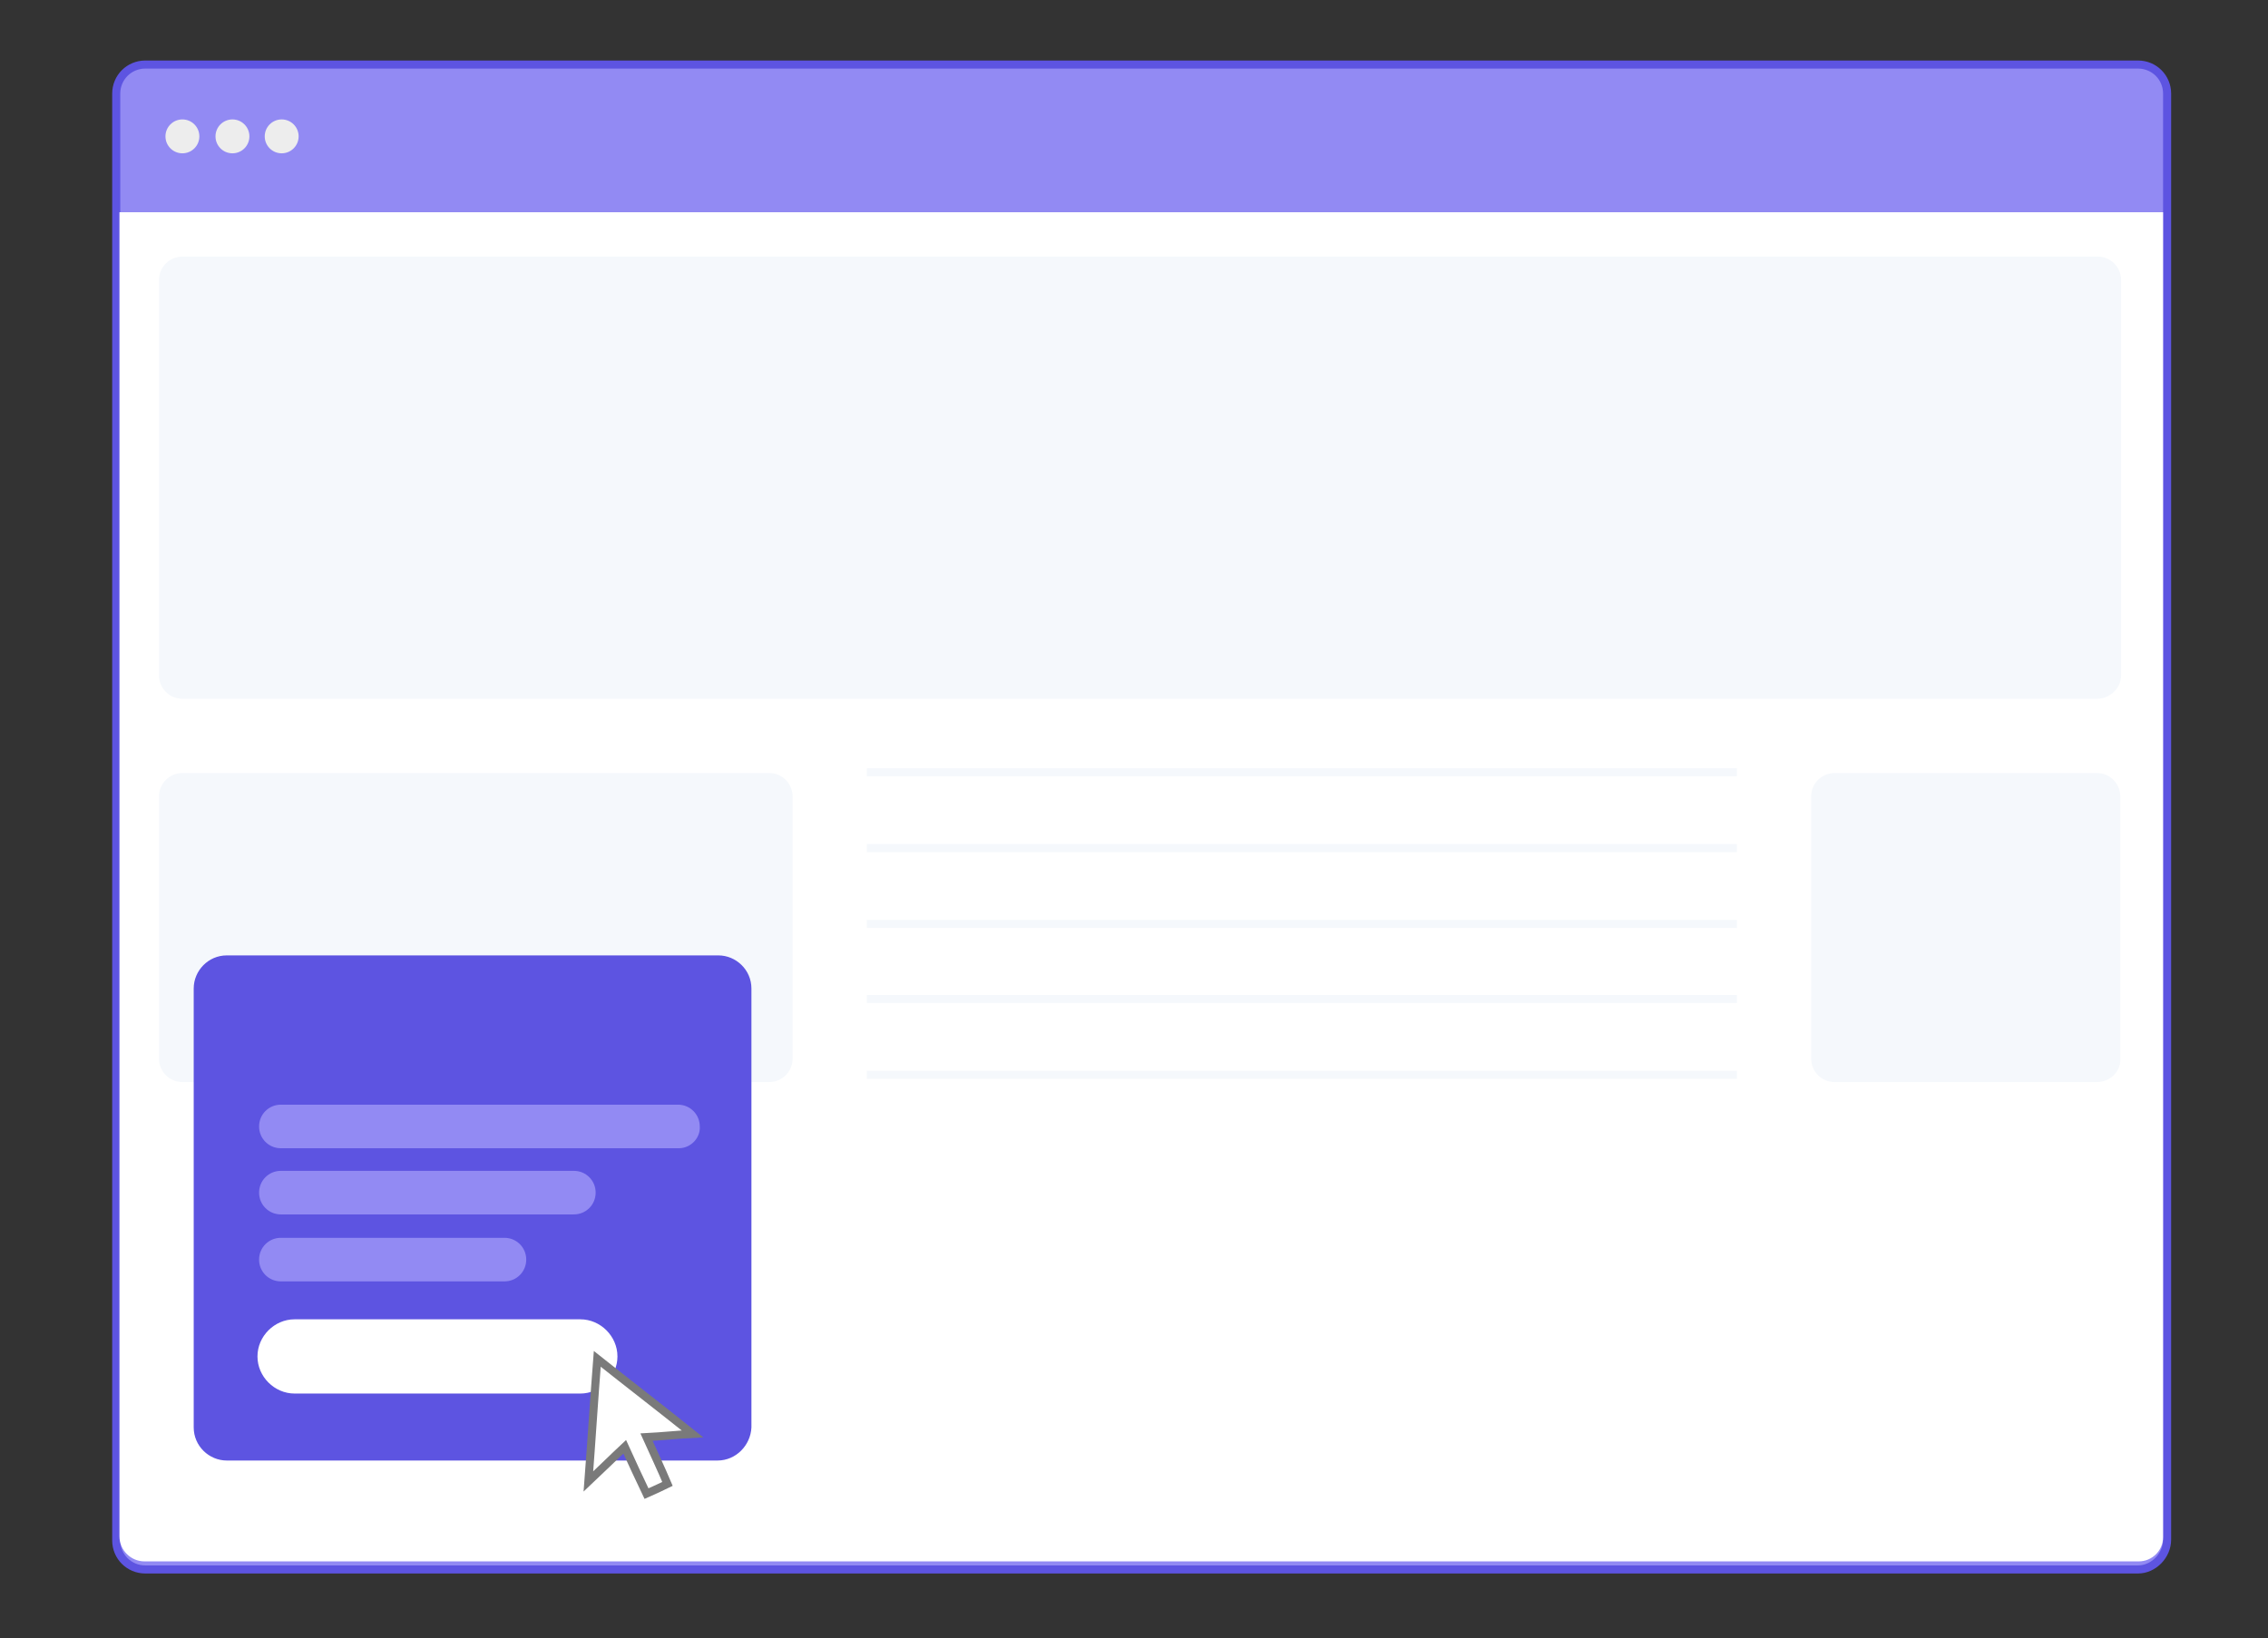 <?xml version="1.0" encoding="utf-8"?>
<!-- Generator: Adobe Illustrator 23.0.3, SVG Export Plug-In . SVG Version: 6.00 Build 0)  -->
<svg version="1.1" xmlns="http://www.w3.org/2000/svg" xmlns:xlink="http://www.w3.org/1999/xlink" x="0px" y="0px"
	 viewBox="0 0 281 203" style="enable-background:new 0 0 281 203;" xml:space="preserve">
<rect x="0" y="0" width="281" height="203" fill="#333333" stroke="none"/>
<style type="text/css">
	.st0{display:none;}
	.st1{display:inline;fill:#928AF3;stroke:#5D54E1;stroke-miterlimit:10;}
	.st2{display:inline;fill:#FFFFFF;}
	.st3{display:inline;fill:#F5F8FC;}
	.st4{display:inline;fill:none;stroke:#F5F8FC;stroke-miterlimit:10;}
	.st5{display:inline;fill:#5D54E1;}
	.st6{display:inline;fill:#928AF3;}
	.st7{display:inline;}
	.st8{fill:#FFFFFF;}
	.st9{display:inline;fill:#FFFFFF;stroke:#7A7A7A;stroke-miterlimit:10;}
	.st10{display:inline;fill:#EDEDED;}
	.st11{display:inline;opacity:0.3;fill:#505050;}
	.st12{fill:#928AF3;}
	.st13{fill:#5D54E1;}
	.st14{fill:#928AF3;stroke:#5D54E1;stroke-miterlimit:10;}
	.st15{fill:#F5F8FC;}
	.st16{fill:none;stroke:#F5F8FC;stroke-miterlimit:10;}
	.st17{fill:#EDEDED;}
	.st18{fill:#FFFFFF;stroke:#7A7A7A;stroke-miterlimit:10;}
</style>
<g id="Slide_in" class="st0">
	<path class="st1" d="M264.9,194.5H18c-2,0-3.6-1.6-3.6-3.6V11.6C14.4,9.6,16,8,18,8h246.9c2,0,3.6,1.6,3.6,3.6v179.2
		C268.5,192.8,266.8,194.5,264.9,194.5z"/>
	<path class="st2" d="M265,193.5H17.9c-1.7,0-3.1-1.4-3.1-3.1V26.3H268v164.2C268,192.2,266.6,193.5,265,193.5z"/>
	<path class="st3" d="M259.8,86.6H22.6c-1.6,0-2.9-1.3-2.9-2.9v-49c0-1.6,1.3-2.9,2.9-2.9h237.3c1.6,0,2.9,1.3,2.9,2.9v49
		C262.8,85.3,261.4,86.6,259.8,86.6z"/>
	<path class="st3" d="M95.3,134.1H22.6c-1.6,0-2.9-1.3-2.9-2.9V98.7c0-1.6,1.3-2.9,2.9-2.9h72.7c1.6,0,2.9,1.3,2.9,2.9v32.5
		C98.2,132.8,96.9,134.1,95.3,134.1z"/>
	<path class="st3" d="M259.8,134.1h-32.5c-1.6,0-2.9-1.3-2.9-2.9V98.7c0-1.6,1.3-2.9,2.9-2.9h32.5c1.6,0,2.9,1.3,2.9,2.9v32.5
		C262.8,132.8,261.4,134.1,259.8,134.1z"/>
	<line class="st4" x1="107.4" y1="95.7" x2="215.2" y2="95.7"/>
	<line class="st4" x1="107.4" y1="105.1" x2="215.2" y2="105.1"/>
	<line class="st4" x1="107.4" y1="114.5" x2="215.2" y2="114.5"/>
	<line class="st4" x1="107.4" y1="123.8" x2="215.2" y2="123.8"/>
	<line class="st4" x1="107.4" y1="133.2" x2="215.2" y2="133.2"/>
	<path class="st5" d="M255,189h-79.6c-2.2,0-4.1-1.8-4.1-4.1V68.7c0-2.2,1.8-4.1,4.1-4.1H255c2.2,0,4.1,1.8,4.1,4.1v116.2
		C259.1,187.1,257.3,189,255,189z"/>
	<path class="st3" d="M239.5,172.5h-46.7c-2.8,0-5-2.2-5-5v-8.3c0-2.8,2.3-5,5-5h46.7c2.7,0,5,2.3,5,5v8.3
		C244.5,170.3,242.2,172.5,239.5,172.5z"/>
	<path class="st6" d="M248.3,112h-63.6c-1.6,0-2.9-1.3-2.9-2.9v-4.9c0-1.6,1.3-2.9,2.9-2.9h63.6c1.6,0,2.9,1.3,2.9,2.9v4.9
		C251.2,110.6,249.9,112,248.3,112z"/>
	<path class="st6" d="M240,128.4h-47.1c-1.6,0-2.9-1.3-2.9-2.9v-4.9c0-1.6,1.3-2.9,2.9-2.9H240c1.6,0,2.9,1.3,2.9,2.9v4.9
		C243,127.1,241.6,128.4,240,128.4z"/>
	<path class="st6" d="M234.5,144.9h-36.2c-1.6,0-2.9-1.3-2.9-2.9v-4.9c0-1.6,1.3-2.9,2.9-2.9h36.2c1.6,0,2.9,1.3,2.9,2.9v4.9
		C237.5,143.5,236.2,144.9,234.5,144.9z"/>
	<g class="st7">
		<path class="st8" d="M251.1,73.8l-0.5-0.8c-0.2-0.3-0.4-0.5-0.5-0.7h0c-0.1,0.2-0.2,0.4-0.5,0.7l-0.5,0.8h-0.6l1.3-1.8l-1.3-1.8
			h0.6l0.6,0.9c0.2,0.2,0.3,0.4,0.4,0.6h0c0.1-0.2,0.2-0.4,0.4-0.6l0.6-0.9h0.6l-1.3,1.8l1.3,1.9H251.1z"/>
	</g>
	<path class="st9" d="M229,168.4c3.9,3.1,7.8,6.1,11.8,9.3c-2,0.1-3.7,0.3-5.7,0.4c0.9,2,1.8,3.9,2.6,5.8c-0.8,0.4-1.7,0.8-2.6,1.2
		c-0.9-1.9-1.8-3.8-2.7-5.8c-1.5,1.4-2.9,2.8-4.5,4.3C228.3,178.4,228.6,173.5,229,168.4z"/>
	<circle class="st10" cx="22.6" cy="16.9" r="2.1"/>
	<circle class="st10" cx="28.8" cy="16.9" r="2.1"/>
	<circle class="st10" cx="34.9" cy="16.9" r="2.1"/>
</g>
<g id="Sticky_banner" class="st0">
	<path class="st1" d="M264.9,194.5H18c-2,0-3.6-1.6-3.6-3.6V11.6C14.4,9.6,16,8,18,8h246.9c2,0,3.6,1.6,3.6,3.6v179.2
		C268.5,192.8,266.8,194.5,264.9,194.5z"/>
	<path class="st2" d="M265,193.5H17.9c-1.7,0-3.1-1.4-3.1-3.1V26.3H268v164.2C268,192.2,266.6,193.5,265,193.5z"/>
	<path class="st3" d="M259.8,86.6H22.6c-1.6,0-2.9-1.3-2.9-2.9v-49c0-1.6,1.3-2.9,2.9-2.9h237.3c1.6,0,2.9,1.3,2.9,2.9v49
		C262.8,85.3,261.4,86.6,259.8,86.6z"/>
	<path class="st3" d="M95.3,134.1H22.6c-1.6,0-2.9-1.3-2.9-2.9V98.7c0-1.6,1.3-2.9,2.9-2.9h72.7c1.6,0,2.9,1.3,2.9,2.9v32.5
		C98.2,132.8,96.9,134.1,95.3,134.1z"/>
	<path class="st3" d="M95.3,180.1H22.6c-1.6,0-2.9-1.3-2.9-2.9v-32.5c0-1.6,1.3-2.9,2.9-2.9h72.7c1.6,0,2.9,1.3,2.9,2.9v32.5
		C98.2,178.8,96.9,180.1,95.3,180.1z"/>
	<path class="st3" d="M259.8,184h-32.5c-1.6,0-2.9-1.3-2.9-2.9V98.7c0-1.6,1.3-2.9,2.9-2.9h32.5c1.6,0,2.9,1.3,2.9,2.9v82.4
		C262.8,182.7,261.4,184,259.8,184z"/>
	<line class="st4" x1="107.4" y1="95.7" x2="215.2" y2="95.7"/>
	<line class="st4" x1="107.4" y1="105.1" x2="215.2" y2="105.1"/>
	<line class="st4" x1="107.4" y1="114.5" x2="215.2" y2="114.5"/>
	<line class="st4" x1="107.4" y1="123.8" x2="215.2" y2="123.8"/>
	<line class="st4" x1="107.4" y1="133.2" x2="215.2" y2="133.2"/>
	<line class="st4" x1="107.4" y1="142.1" x2="215.2" y2="142.1"/>
	<line class="st4" x1="107.4" y1="151.5" x2="215.2" y2="151.5"/>
	<line class="st4" x1="107.4" y1="160.8" x2="215.2" y2="160.8"/>
	<line class="st4" x1="107.4" y1="170.2" x2="215.2" y2="170.2"/>
	<rect x="14" y="25.7" class="st5" width="254" height="20.3"/>
	<path class="st3" d="M260.5,40h-46.7c-2.8,0-5-2.2-5-5v0c0-2.8,2.3-5,5-5h46.7c2.8,0,5,2.2,5,5v0C265.5,37.8,263.2,40,260.5,40z"/>
	<path class="st6" d="M95.3,41H31.7c-1.6,0-2.9-1.3-2.9-2.9v-4.9c0-1.6,1.3-2.9,2.9-2.9h63.6c1.6,0,2.9,1.3,2.9,2.9V38
		C98.2,39.6,96.9,41,95.3,41z"/>
	<path class="st6" d="M154,41.4h-47.1c-1.6,0-2.9-1.3-2.9-2.9v-4.9c0-1.6,1.3-2.9,2.9-2.9H154c1.6,0,2.9,1.3,2.9,2.9v4.9
		C157,40.1,155.6,41.4,154,41.4z"/>
	<path class="st6" d="M199.5,40.9h-36.2c-1.6,0-2.9-1.3-2.9-2.9v-4.9c0-1.6,1.3-2.9,2.9-2.9h36.2c1.6,0,2.9,1.3,2.9,2.9v4.9
		C202.5,39.5,201.2,40.9,199.5,40.9z"/>
	<g class="st7">
		<path class="st8" d="M251.1,73.8l-0.5-0.8c-0.2-0.3-0.4-0.5-0.5-0.7h0c-0.1,0.2-0.2,0.4-0.5,0.7l-0.5,0.8h-0.6l1.3-1.8l-1.3-1.8
			h0.6l0.6,0.9c0.2,0.2,0.3,0.4,0.4,0.6h0c0.1-0.2,0.2-0.4,0.4-0.6l0.6-0.9h0.6l-1.3,1.8l1.3,1.9H251.1z"/>
	</g>
	<path class="st9" d="M238,37.4c3.9,3.1,7.8,6.1,11.8,9.3c-2,0.1-3.7,0.3-5.7,0.4c0.9,2,1.8,3.9,2.6,5.8c-0.8,0.4-1.7,0.8-2.6,1.2
		c-0.9-1.9-1.8-3.8-2.7-5.8c-1.5,1.4-2.9,2.8-4.5,4.3C237.3,47.4,237.6,42.5,238,37.4z"/>
	<circle class="st10" cx="22.6" cy="16.9" r="2.1"/>
	<circle class="st10" cx="28.8" cy="16.9" r="2.1"/>
	<circle class="st10" cx="34.9" cy="16.9" r="2.1"/>
</g>
<g id="Box" class="st0">
	<path class="st1" d="M264.9,194.5H18c-2,0-3.6-1.6-3.6-3.6V11.6C14.4,9.6,16,8,18,8h246.9c2,0,3.6,1.6,3.6,3.6v179.2
		C268.5,192.8,266.8,194.5,264.9,194.5z"/>
	<path class="st2" d="M265,193.5H17.9c-1.7,0-3.1-1.4-3.1-3.1V26.3H268v164.2C268,192.2,266.6,193.5,265,193.5z"/>
	<path class="st3" d="M259.8,86.6H22.6c-1.6,0-2.9-1.3-2.9-2.9v-49c0-1.6,1.3-2.9,2.9-2.9h237.3c1.6,0,2.9,1.3,2.9,2.9v49
		C262.8,85.3,261.4,86.6,259.8,86.6z"/>
	<path class="st3" d="M95.3,134.1H22.6c-1.6,0-2.9-1.3-2.9-2.9V98.7c0-1.6,1.3-2.9,2.9-2.9h72.7c1.6,0,2.9,1.3,2.9,2.9v32.5
		C98.2,132.8,96.9,134.1,95.3,134.1z"/>
	<path class="st3" d="M259.8,134.1h-32.5c-1.6,0-2.9-1.3-2.9-2.9V98.7c0-1.6,1.3-2.9,2.9-2.9h32.5c1.6,0,2.9,1.3,2.9,2.9v32.5
		C262.8,132.8,261.4,134.1,259.8,134.1z"/>
	<line class="st4" x1="107.4" y1="95.7" x2="215.2" y2="95.7"/>
	<line class="st4" x1="107.4" y1="105.1" x2="215.2" y2="105.1"/>
	<line class="st4" x1="107.4" y1="114.5" x2="215.2" y2="114.5"/>
	<line class="st4" x1="107.4" y1="123.8" x2="215.2" y2="123.8"/>
	<line class="st4" x1="107.4" y1="133.2" x2="215.2" y2="133.2"/>
	<path class="st11" d="M263.1,194H18.9c-2.7,0-4.9-2.2-4.9-4.9V12.9c0-2.7,2.2-4.9,4.9-4.9h244.3c2.7,0,4.9,2.2,4.9,4.9v176.3
		C268,191.8,265.8,194,263.1,194z"/>
	<circle class="st10" cx="22.6" cy="16.9" r="2.1"/>
	<circle class="st10" cx="28.8" cy="16.9" r="2.1"/>
	<circle class="st10" cx="34.9" cy="16.9" r="2.1"/>
	<g class="st7">
		<path class="st8" d="M166.9,150h-60.9c-2.2,0-4.1-1.8-4.1-4.1V91.5c0-2.2,1.8-4.1,4.1-4.1h60.9c2.2,0,4.1,1.8,4.1,4.1v54.4
			C171,148.1,169.2,150,166.9,150z"/>
		<path class="st12" d="M171,96h-69v-4.5c0-2.2,1.8-4.1,4.1-4.1h60.9c2.2,0,4.1,1.8,4.1,4.1V96z"/>
		<path class="st13" d="M154.9,141.7h-35.4c-2.5,0-4.6-2.1-4.6-4.6v0c0-2.5,2.1-4.6,4.6-4.6h35.4c2.5,0,4.6,2.1,4.6,4.6v0
			C159.5,139.6,157.4,141.7,154.9,141.7z"/>
		<path class="st12" d="M162.1,111.3h-49.2c-1.5,0-2.7-1.2-2.7-2.7l0,0c0-1.5,1.2-2.7,2.7-2.7h49.2c1.5,0,2.7,1.2,2.7,2.7l0,0
			C164.8,110,163.6,111.3,162.1,111.3z"/>
		<path class="st12" d="M155.6,119.5h-36.3c-1.5,0-2.7-1.2-2.7-2.7v0c0-1.5,1.2-2.7,2.7-2.7h36.3c1.5,0,2.7,1.2,2.7,2.7v0
			C158.3,118.3,157.1,119.5,155.6,119.5z"/>
		<path class="st12" d="M151.3,127.8h-27.7c-1.5,0-2.7-1.2-2.7-2.7l0,0c0-1.5,1.2-2.7,2.7-2.7h27.7c1.5,0,2.7,1.2,2.7,2.7l0,0
			C154,126.6,152.8,127.8,151.3,127.8z"/>
		<g>
			<path class="st8" d="M164.7,92.1l-0.4-0.4c-0.2-0.2-0.3-0.3-0.4-0.4h0c-0.1,0.1-0.2,0.2-0.4,0.4l-0.4,0.4h-0.5l1-0.9l-1-0.9h0.5
				l0.4,0.4c0.1,0.1,0.2,0.2,0.3,0.3h0c0.1-0.1,0.2-0.2,0.3-0.3l0.5-0.4h0.5l-1,0.9l1,0.9H164.7z"/>
		</g>
	</g>
	<path class="st9" d="M146,138.4c3.9,3.1,7.8,6.1,11.8,9.3c-2,0.1-3.7,0.3-5.7,0.4c0.9,2,1.8,3.9,2.6,5.8c-0.8,0.4-1.7,0.8-2.6,1.2
		c-0.9-1.9-1.8-3.8-2.7-5.8c-1.5,1.4-2.9,2.8-4.5,4.3C145.3,148.4,145.6,143.5,146,138.4z"/>
</g>
<g id="Embedded">
	<path class="st14" d="M264.9,194.5H18c-2,0-3.6-1.6-3.6-3.6V11.6C14.4,9.6,16,8,18,8h246.9c2,0,3.6,1.6,3.6,3.6v179.2
		C268.5,192.8,266.8,194.5,264.9,194.5z"/>
	<path class="st8" d="M265,193.5H17.9c-1.7,0-3.1-1.4-3.1-3.1V26.3H268v164.2C268,192.2,266.6,193.5,265,193.5z"/>
	<path class="st15" d="M259.8,86.6H22.6c-1.6,0-2.9-1.3-2.9-2.9v-49c0-1.6,1.3-2.9,2.9-2.9h237.3c1.6,0,2.9,1.3,2.9,2.9v49
		C262.8,85.3,261.4,86.6,259.8,86.6z"/>
	<path class="st15" d="M95.3,134.1H22.6c-1.6,0-2.9-1.3-2.9-2.9V98.7c0-1.6,1.3-2.9,2.9-2.9h72.7c1.6,0,2.9,1.3,2.9,2.9v32.5
		C98.2,132.8,96.9,134.1,95.3,134.1z"/>
	<path class="st15" d="M259.8,134.1h-32.5c-1.6,0-2.9-1.3-2.9-2.9V98.7c0-1.6,1.3-2.9,2.9-2.9h32.5c1.6,0,2.9,1.3,2.9,2.9v32.5
		C262.8,132.8,261.4,134.1,259.8,134.1z"/>
	<line class="st16" x1="107.4" y1="95.7" x2="215.2" y2="95.7"/>
	<line class="st16" x1="107.4" y1="105.1" x2="215.2" y2="105.1"/>
	<line class="st16" x1="107.4" y1="114.5" x2="215.2" y2="114.5"/>
	<line class="st16" x1="107.4" y1="123.8" x2="215.2" y2="123.8"/>
	<line class="st16" x1="107.4" y1="133.2" x2="215.2" y2="133.2"/>
	<circle class="st17" cx="22.6" cy="16.9" r="2.1"/>
	<circle class="st17" cx="28.8" cy="16.9" r="2.1"/>
	<circle class="st17" cx="34.9" cy="16.9" r="2.1"/>
	<g>
		<path class="st13" d="M88.9,181H28.1c-2.2,0-4.1-1.8-4.1-4.1v-54.4c0-2.2,1.8-4.1,4.1-4.1h60.9c2.2,0,4.1,1.8,4.1,4.1v54.4
			C93,179.1,91.2,181,88.9,181z"/>
		<path class="st8" d="M71.9,172.7H36.5c-2.5,0-4.6-2.1-4.6-4.6v0c0-2.5,2.1-4.6,4.6-4.6h35.4c2.5,0,4.6,2.1,4.6,4.6v0
			C76.5,170.6,74.4,172.7,71.9,172.7z"/>
		<path class="st12" d="M84.1,142.3H34.8c-1.5,0-2.7-1.2-2.7-2.7v0c0-1.5,1.2-2.7,2.7-2.7h49.2c1.5,0,2.7,1.2,2.7,2.7v0
			C86.8,141,85.6,142.3,84.1,142.3z"/>
		<path class="st12" d="M71.1,150.5H34.8c-1.5,0-2.7-1.2-2.7-2.7l0,0c0-1.5,1.2-2.7,2.7-2.7h36.3c1.5,0,2.7,1.2,2.7,2.7l0,0
			C73.8,149.3,72.6,150.5,71.1,150.5z"/>
		<path class="st12" d="M62.5,158.8H34.8c-1.5,0-2.7-1.2-2.7-2.7l0,0c0-1.5,1.2-2.7,2.7-2.7h27.7c1.5,0,2.7,1.2,2.7,2.7l0,0
			C65.2,157.6,64,158.8,62.5,158.8z"/>
	</g>
	<path class="st18" d="M74,168.4c3.9,3.1,7.8,6.1,11.8,9.3c-2,0.1-3.7,0.3-5.7,0.4c0.9,2,1.8,3.9,2.6,5.8c-0.8,0.4-1.7,0.8-2.6,1.2
		c-0.9-1.9-1.8-3.8-2.7-5.8c-1.5,1.4-2.9,2.8-4.5,4.3C73.3,178.4,73.6,173.5,74,168.4z"/>
</g>
</svg>
